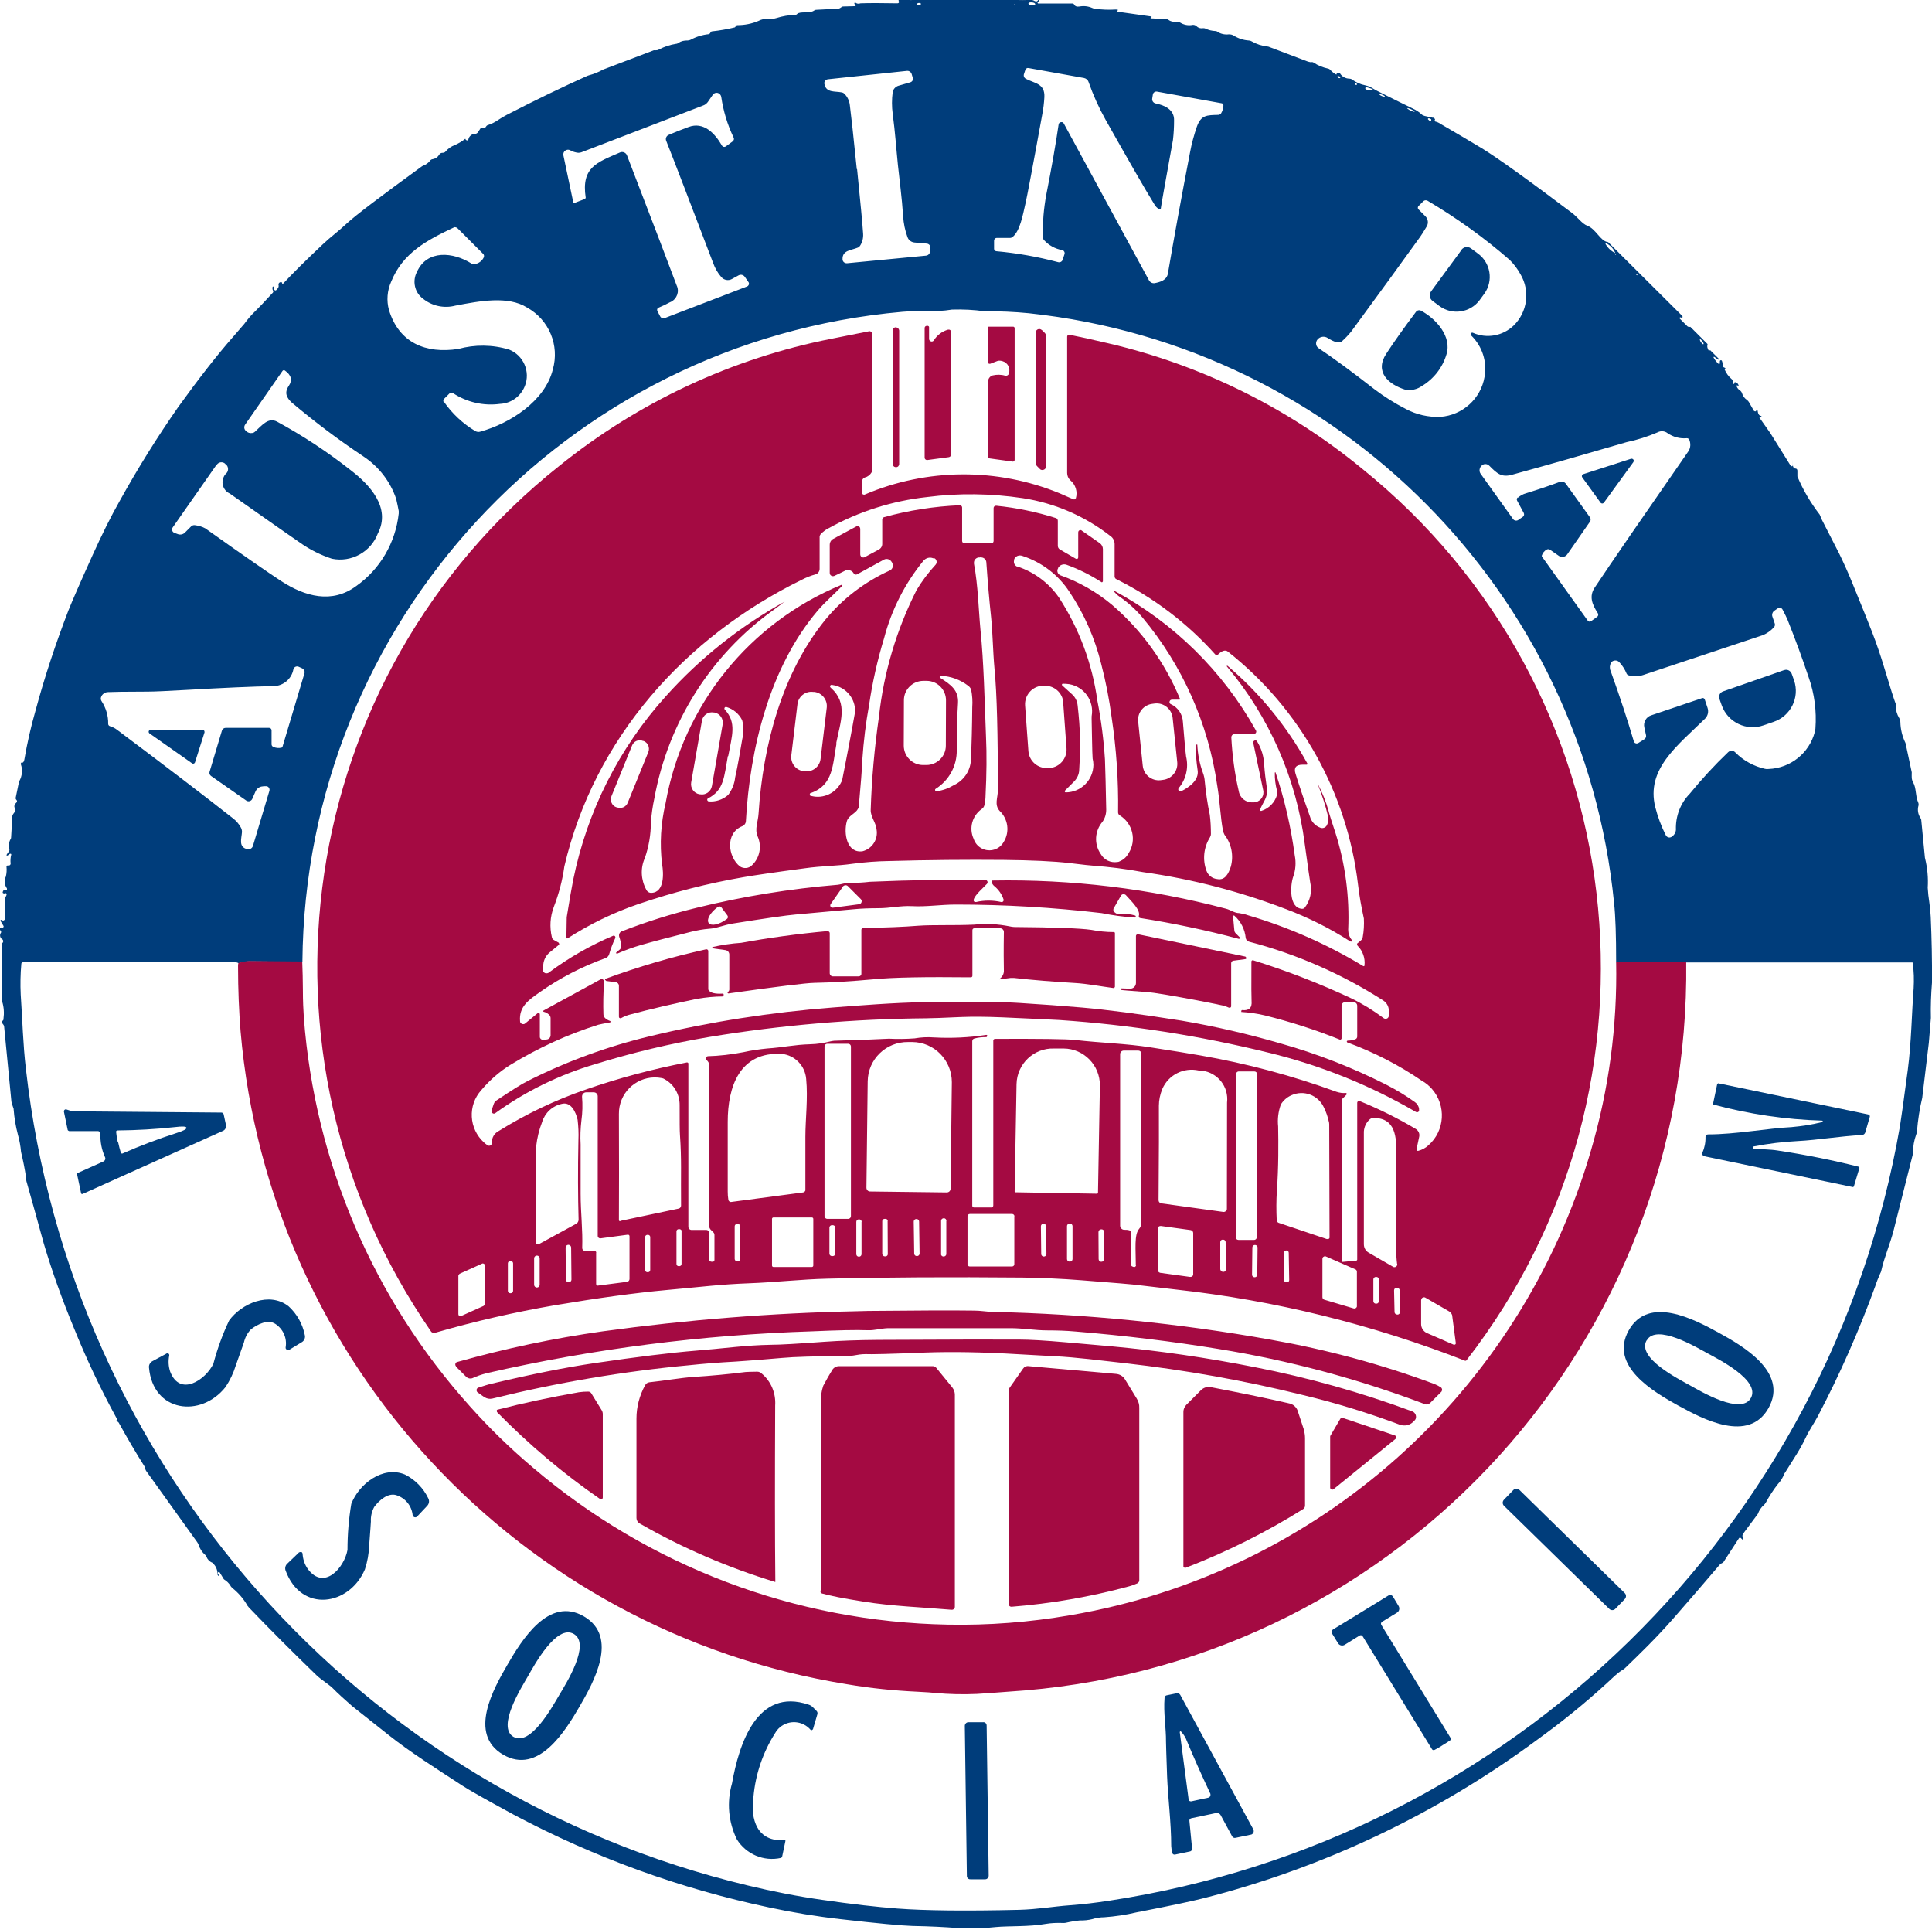<?xml version="1.0" encoding="UTF-8"?>
<svg id="Layer_1" xmlns="http://www.w3.org/2000/svg" width="122.15" height="122" xmlns:xlink="http://www.w3.org/1999/xlink" version="1.1" viewBox="0 0 122.15 122">
  <!-- Generator: Adobe Illustrator 29.5.1, SVG Export Plug-In . SVG Version: 2.1.0 Build 141)  -->
  <defs>
    <clipPath id="clippath">
      <rect width="122.15" height="122" fill="none"/>
    </clipPath>
  </defs>
  <g clip-path="url(#clippath)">
    <g id="Group_4493">
      <path id="Path_9994" d="M84.57,4.81c.02.09.06.14.12.13.03,0,.05-.02.05-.05,0,0,0,0,0,0,0-.01,0-.02-.01-.03-.04-.04-.1-.06-.15-.05-.06-.05-.09-.08-.09-.08,0-.07.06-.13.14-.13.04,0,.08.02.1.05.13.2.34.31.57.32.07,0,.14.02.19.06.24.17.52.3.82.36.19.04.38.12.54.23.09.06.27.15.53.28,1.06.53,1.71.85,1.94.96.2.09.39.21.55.36.06.06.13.09.21.11.34.08.52.12.53.11.02,0,.04,0,.05.01.07.07.09.12.05.15-.02.02-.02.04,0,.06,0,0,.02.02.03.02.12.03.24.08.35.16,1.04.6,1.91,1.12,2.61,1.54.93.57,2.83,1.92,5.69,4.08.36.27.64.69.97.81.54.2.83.98,1.29,1.03.02,0,.03.01.04.02l4.68,4.66s.02.07,0,.09c-.02.02-.04.02-.07.01l-.05-.02s-.05,0-.06.03c0,0,0,0,0,0,0,.02,0,.04.01.05l.49.49s.06.04.1.04c.03,0,.05,0,.07-.01,0,0,0,0,.01,0l1.08,1.08s.02.05.01.07c-.04.07-.02.18.07.35,0,.01.02.02.04.01,0,0,0,0,0,0,.01-.01.02-.02.04-.03,0,0,.02,0,.02,0l.54.54s.01.04,0,.05c-.01,0-.03,0-.04,0l-.24-.17s-.04,0-.05,0c0,0,0,0,0,0,0,.01,0,.02,0,.04.08.14.18.28.3.39.02.02.06.02.09,0,.01-.02.02-.04.01-.06,0-.03-.01-.07,0-.1,0-.04.04-.06.07-.06.02,0,.04.01.05.03.04.08.06.18.05.27,0,.07.03.14.1.16.06.02.09.05.08.09-.01.01-.03.02-.04.02,0,0-.01,0-.01.02,0,0,0,0,0,0h0c.1.23.25.44.44.6.04.03.07.08.07.14,0,.1.02.16.06.17.02,0,.04,0,.04-.01,0,0,0,0,0,0,0,0,0-.01,0-.02v-.06s0,0,0,0c.1-.05.19,0,.27.16,0,.01,0,.03-.01.04,0,0-.01,0-.02,0l-.06-.02s-.03,0-.04.02c0,0,0,.01,0,.02.04.12.12.22.22.28.06.04.11.11.13.18.05.17.16.32.31.42.05.04.09.08.12.13l.32.56s.07.05.11.03c.01,0,.02-.02.03-.03l.02-.04s.03-.02.05-.02c.01,0,.02.02.02.03.03.23.1.34.22.35.02,0,.03.02.03.04,0,0,0,.01,0,.02-.02.02-.04.02-.07,0-.02-.01-.05-.01-.06,0-.01.02-.01.04,0,.05l.69.98,1.29,2.07s.07.04.1.02c.02-.01.03-.04.03-.07l-.06-.42.07.47c0,.07.05.13.11.16.02,0,.04.01.06.01.06,0,.11.06.11.13v.37c.36.86.84,1.67,1.41,2.41l.13.31,1.09,2.13c.28.57.54,1.15.78,1.73.69,1.68,1.12,2.76,1.31,3.25.3.78.55,1.52.76,2.22.4,1.33.64,2.08.71,2.25.03.06.04.13.04.2-.01.27.06.53.2.76.05.08.08.17.08.26.01.46.12.91.32,1.32,0,.01,0,.02.01.03l.39,1.83s0,.01,0,.02c0,.28-.03.4.09.62.21.38.13.83.31,1.25.03.06.04.13.03.2-.08.26-.04.55.11.78.03.04.05.08.06.13l.23,2.37s0,.04.01.06c.15.61.21,1.24.17,1.87.02.31.05.62.1.92.05.36.08.67.09.92.06,1.36.09,2.75.08,4.15-.06.75-.09,1.49-.07,2.24l-.13,1.57s0,0,0,0l-.41,3.42v.03c-.17.7-.28,1.42-.34,2.14,0,.07-.02.15-.05.21-.13.36-.2.74-.2,1.12,0,.07-.01.13-.03.2-.71,2.83-1.11,4.4-1.19,4.71-.24.94-.59,1.69-.79,2.59-.01.05-.03.1-.06.15-.12.27-.23.54-.32.82-1.02,2.81-2.23,5.55-3.62,8.2-.27.51-.54.87-.78,1.38-.17.36-.36.7-.57,1.04-.48.77-.74,1.17-.75,1.19-.02.02-.03.04-.04.07-.09.23-.22.44-.39.62-.29.37-.55.77-.77,1.18-.03.05-.07.1-.11.14-.18.15-.31.35-.39.57h0l-.93,1.25c-.05.07-.06.17-.02.24.02.03.03.06.04.1,0,.02-.02.04-.04.04,0,0,0,0,0,0,0,0-.02,0-.03-.01l-.1-.1s-.07-.03-.1,0c0,0,0,0-.01.01l-1,1.54s-.01.01-.02.02l-.06.02c-.06.03-.11.06-.15.11-1,1.18-1.99,2.32-2.96,3.43-1.07,1.22-2.15,2.26-3,3.08-.04.04-.09.08-.14.11-.19.11-.36.25-.52.39-1.38,1.3-2.84,2.52-4.37,3.65l-.57.42c-6.34,4.68-13.52,8.09-21.16,10.02-.63.16-2.02.46-4.15.87-.67.16-1.35.26-2.04.31-.26,0-.51.04-.76.12-.25.06-.51.09-.77.08-.3.03-.6.08-.9.15-.07.01-.14.02-.21.01-.35-.01-.71,0-1.06.06-1.05.19-2.33.12-3.16.2-.8.09-1.61.11-2.42.06-.79-.06-1.74-.11-2.85-.13-.67-.02-2.18-.16-4.54-.43-1.51-.17-3.02-.42-4.51-.74-5.63-1.19-11.06-3.16-16.14-5.86-1.75-.95-2.83-1.56-3.24-1.83-1.79-1.17-3.29-2.11-4.68-3.21-1.52-1.21-2.29-1.82-2.32-1.84-.52-.46-.92-.82-1.19-1.1-.22-.23-.75-.55-1.06-.85-1.5-1.45-2.92-2.87-4.26-4.27-.03-.03-.06-.07-.09-.11-.24-.43-.56-.8-.94-1.11-.06-.05-.12-.11-.15-.18-.09-.14-.22-.27-.37-.36-.03-.02-.06-.05-.07-.08l-.23-.38s-.03-.03-.05-.03c-.04,0-.07.03-.07.08,0,0,0,.02,0,.03l.08.11s0,.03,0,.04c0,0-.02,0-.02,0-.06-.03-.09-.09-.08-.15,0-.24-.1-.46-.26-.64-.02-.03-.05-.05-.08-.06-.17-.07-.3-.21-.36-.38-.01-.04-.04-.08-.07-.1-.2-.17-.35-.4-.43-.66-.02-.05-.05-.11-.08-.15l-3.24-4.52s-.03-.06-.04-.09c-.01-.07-.03-.13-.06-.19-.52-.82-1.06-1.74-1.62-2.75-.02-.03-.04-.06-.08-.07-.07-.02-.08-.06-.05-.12.01-.03.01-.06,0-.08-1.03-1.88-1.94-3.81-2.74-5.8-.71-1.72-1.34-3.47-1.87-5.25-.48-1.75-.84-3.04-1.08-3.88-.03-.09-.04-.19-.04-.29-.08-.55-.19-1.09-.32-1.63-.03-.37-.1-.74-.2-1.1-.14-.53-.23-1.07-.27-1.62,0-.02,0-.05-.02-.07l-.09-.27s-.03-.09-.03-.14l-.46-4.74s-.02-.08-.05-.11c-.1-.11-.12-.19-.05-.24.04-.03.07-.07.06-.12.05-.37.03-.74-.08-1.09-.02-.03-.02-.06-.02-.09v-3.59s.02-.02.02-.02c.01-.01.03-.02.04-.04.04-.06.03-.15-.03-.2-.13-.07-.18-.23-.12-.37,0,0,.01-.02.02-.03.03-.04.03-.09,0-.13-.03-.03-.06-.08-.07-.12,0-.05.04-.09.09-.1,0,0,.02,0,.03,0,.08.02.13,0,.13-.07,0-.01,0-.02-.01-.03l-.19-.32s0-.05.02-.06c.02,0,.04,0,.05,0,.02.01.03.02.05.03.05.03.11,0,.14-.04,0,0,0,0,0,0,0-.01.01-.03.01-.05v-1.29s.01-.06.03-.08c.05-.05.08-.12.09-.19,0-.03-.02-.06-.06-.07,0,0-.02,0-.03,0l-.05.02s-.09,0-.11-.05c0,0,0-.02,0-.03,0-.03.02-.05.03-.08.02-.05.04-.07.05-.06.04.02.08.03.12.02.05,0,.08-.05.07-.09,0-.01,0-.03-.01-.04-.15-.22-.18-.5-.06-.74.05-.21.06-.42.04-.63,0-.04.05-.08.09-.07h.04c.06.01.12-.03.13-.1,0,0,0-.02,0-.03-.02-.18-.01-.37.04-.55,0-.03,0-.05-.04-.06-.01,0-.03,0-.04,0l-.15.11s-.05.01-.06,0c-.01-.01-.01-.03,0-.05.04-.07.08-.13.13-.19.04-.04.05-.1.04-.16-.06-.22-.03-.45.08-.64.02-.03.03-.06.03-.09l.08-1.34c0-.06.02-.11.06-.16l.11-.15c.04-.06.04-.14,0-.2-.08-.11-.05-.24.09-.37.04-.04.05-.1.01-.15l-.04-.05s-.03-.06-.02-.09l.21-1.02s0-.03.02-.04c.18-.32.22-.71.1-1.06-.02-.05.01-.11.06-.13,0,0,0,0,0,0h.01l.05.02s.08-.05.1-.2c.18-1.04.41-2.06.7-3.07.58-2.15,1.28-4.26,2.08-6.34.26-.65.77-1.82,1.53-3.5.6-1.33,1.17-2.47,1.71-3.42,1.13-2.04,2.36-4.02,3.7-5.94,1.29-1.79,2.45-3.28,3.48-4.45l.7-.81c.21-.29.44-.56.7-.81.18-.17.55-.56,1.11-1.17.03-.03.04-.09.01-.13-.04-.07-.04-.15-.03-.22,0-.02.02-.04.05-.04.02,0,.04.02.04.04,0,0,0,0,0,0v.14s.05.07.09.07c.01,0,.03,0,.04-.01.13-.11.19-.22.16-.33-.02-.08.03-.16.11-.18.04-.01.09,0,.12.03v.06s0,.02.02.02c0,0,.01,0,.02,0,.62-.67,1.46-1.5,2.51-2.49.27-.25.53-.48.77-.67.25-.2.51-.43.77-.67.54-.5,2.11-1.69,4.71-3.58.04-.03.09-.06.14-.08.16-.06.3-.16.41-.3.04-.06.1-.09.17-.1.18-.03.33-.14.42-.3.05-.07.12-.1.2-.1h.01c.06,0,.13-.02.17-.07.16-.19.37-.34.6-.42.24-.11.46-.24.66-.4,0,.04.04.08.08.1.04.02.09,0,.11-.05,0,0,0,0,0,0h0c.04-.21.22-.36.43-.36.07,0,.13-.04.17-.09l.18-.27s.09-.05.13-.02c.08.05.15.02.21-.08.03-.05.08-.09.14-.1.21-.07.41-.17.6-.3.18-.12.38-.24.57-.34,1.8-.93,3.5-1.75,5.1-2.47.03-.01.06-.02.09-.03.31-.08.61-.2.89-.36h0l3.21-1.22s.04-.01.06,0h.06c.07,0,.15-.01.21-.05.34-.18.7-.3,1.08-.36.06,0,.12-.03.16-.07.17-.1.37-.15.57-.14.07,0,.14-.02.2-.05.35-.19.74-.31,1.14-.35.05-.02.1-.06.11-.11.02-.04.06-.07.11-.07.47-.05.93-.13,1.39-.24.04,0,.08-.04.1-.08.02-.04.06-.07.1-.07.46,0,.92-.09,1.34-.27.16-.09.35-.13.53-.12.2.01.41,0,.6-.06.38-.12.78-.19,1.18-.2.05,0,.1-.02.13-.06.2-.19.78,0,1.08-.22.03-.02.07-.04.11-.04l1.37-.07c.08,0,.15-.03.21-.08.02-.01.03-.02.05-.03.02-.02.05-.03.08-.03l.76-.02s.04-.02.04-.05c0-.01,0-.02-.01-.03-.01-.01-.03-.02-.04-.03-.03-.02-.04-.05-.03-.08,0,0,0,0,0-.01.01-.02.03-.03.05-.03,0,0,0,0,.01,0,.05.05.13.08.21.07.04,0,.08-.01.12-.02.55-.02,1.33-.02,2.33,0,.05,0,.1-.03.1-.08,0,0,0,0,0,0,0-.01,0-.02,0-.03,0-.01-.02-.02-.02-.03-.02-.03-.01-.06.01-.08,0,0,0,0,0,0,.01,0,.02-.01.03-.01.48.03.97.03,1.45,0,.47-.04.96-.06,1.45-.06,1.98,0,3.18-.02,4.39.07.33.02.67.02,1,0,.09,0,.18.02.26.07.1.06.18.03.24-.08,0-.01.02-.02.04,0h0s.02.04.02.06c0,.01,0,.03-.02.03l-.05.03s-.05.05-.04.08c.01.04.05.05.08.04h2.14s.07.02.09.06c.05.11.16.16.34.13.27-.05.55-.02.8.09.05.02.1.04.15.05.45.06.9.08,1.35.05.1,0,.14,0,.12.04,0,.02-.02.04-.02.06,0,.02,0,.04.02.04,0,0,0,0,0,0h0l2.12.3s.02.02.02.03c0,0,0,.01-.01.02l-.05.02s-.02.03,0,.04c0,0,.01.01.02.01l.96.04s.1.02.14.05c.32.24.56.03.84.23.22.11.47.14.71.09.08,0,.16.02.22.08.11.11.26.16.41.13.06,0,.12,0,.17.03.19.09.4.14.61.15.06,0,.12.02.16.06.21.13.46.18.7.15.11,0,.22.02.31.08.29.18.62.29.96.31.06,0,.12.02.17.05.31.18.65.29,1.01.33.02,0,.04,0,.06.01l2.46.93c.06.02.13.04.2.05h.04c.06-.02.11,0,.16.03.27.18.57.3.89.37.06.01.12.04.16.09.11.12.25.23.39.3M58.23.23s-.08-.06-.16-.04-.13.06-.12.1.08.06.16.04.13-.06.12-.1M65.02.22c0,.05.08.11.2.12s.22-.01.23-.07-.08-.11-.2-.12-.22.01-.23.07M64.12.3s.04,0,.06-.01c0,0,.01-.01,0-.02,0,0,0,0,0,0,0,0,0,0,0,0-.02,0-.04,0-.07.02,0,0,0,.01,0,.02,0,0,0,0,.01,0M73.29,13.23c-.13-.08-.24-.19-.31-.32-.64-1.04-1.66-2.82-3.08-5.34-.43-.77-.79-1.57-1.08-2.4-.04-.12-.15-.21-.28-.24l-3.51-.63c-.09-.02-.17.03-.2.11l-.09.27c-.04.12.01.24.12.3.58.3,1.21.3,1.17,1.16-.02.36-.06.71-.13,1.07-.61,3.36-.97,5.24-1.06,5.63-.18.78-.35,1.76-.82,2.14-.05.04-.11.06-.17.06h-.83c-.1,0-.17.08-.17.17h0v.52c0,.08.06.14.14.15,1.32.12,2.62.35,3.9.69.13.04.26-.03.3-.16l.11-.34c.04-.1-.02-.22-.12-.26,0,0,0,0,0,0h-.02c-.45-.08-.85-.3-1.16-.64-.05-.07-.08-.15-.08-.24,0-.88.07-1.75.23-2.62.34-1.72.6-3.2.78-4.44.01-.1.1-.16.2-.15.06,0,.1.04.13.09l5.39,9.92c.07.12.21.19.35.17.36-.07.77-.19.84-.61.37-2.16.83-4.71,1.4-7.66.1-.55.25-1.09.43-1.62.27-.75.64-.73,1.36-.75.07,0,.13-.04.17-.09.09-.15.15-.33.15-.51,0-.06-.04-.12-.1-.13l-4.1-.74c-.12-.02-.24.06-.26.18l-.04.25c-.03.15.07.29.22.32.55.11,1.18.38,1.16,1.07,0,.41-.02.82-.07,1.24-.49,2.71-.75,4.15-.77,4.34,0,.03-.04.06-.07.05h-.02M54.19,10.7c.21,2.09.34,3.44.38,4.06.02.27-.04.54-.19.77-.03.05-.08.1-.14.12-.42.18-.99.16-.97.74,0,.14.12.25.26.25h0s.02,0,.02,0l4.99-.48c.14-.01.25-.12.26-.26l.02-.25c.01-.12-.08-.23-.21-.25l-.79-.07c-.2-.02-.37-.14-.44-.33-.16-.43-.25-.87-.28-1.33-.08-1.21-.23-2.27-.33-3.24s-.17-2.04-.33-3.24c-.06-.45-.06-.91,0-1.36.03-.19.17-.35.36-.41l.76-.22c.12-.04.19-.16.15-.28l-.07-.24c-.04-.13-.17-.22-.31-.2l-4.99.53c-.14.02-.24.14-.22.28h0c.1.59.65.46,1.1.55.06.01.12.04.17.09.19.19.31.44.34.71.08.61.23,1.96.44,4.05M85.78,5.29s-.04-.02-.07-.02c-.02,0-.04.01-.04.03,0,0,0,.01,0,.02.01.02.03.04.06.05.03,0,.06,0,.06-.03,0-.02,0-.04-.01-.05M86.76,5.62l-.36-.11s-.07.01-.08.05c0,.02,0,.04.01.06.12.09.27.12.42.08.02,0,.04-.02.04-.04,0,0,0,0,0,0,0-.02-.01-.03-.03-.04M37,12.55s.04-.03.03-.06c-.29-1.93.72-2.22,2.16-2.85.17-.08.38,0,.45.18h0c1.74,4.52,2.78,7.25,3.14,8.22.19.39.02.85-.36,1.04-.02.01-.04.02-.07.03-.22.12-.45.23-.69.33-.08.02-.13.1-.11.18,0,.01,0,.02.01.04l.18.34c.05.1.17.15.28.11l5.21-2c.1-.04.15-.15.11-.24,0,0,0,0,0,0,0-.02-.01-.03-.02-.04l-.23-.33c-.09-.13-.26-.17-.4-.09l-.42.23c-.22.12-.49.07-.66-.12-.23-.26-.4-.56-.52-.89-1.48-3.89-2.47-6.47-2.97-7.73-.06-.14.01-.31.15-.37.36-.16.78-.32,1.26-.5.96-.36,1.67.4,2.12,1.18.04.07.14.1.21.06,0,0,0,0,0,0h.01s.45-.33.45-.33c.08-.06.11-.17.06-.25-.39-.81-.65-1.68-.78-2.57-.03-.16-.18-.28-.34-.25-.08.01-.15.06-.2.13l-.31.45c-.07.09-.16.17-.27.21l-7.73,2.97c-.06.02-.12.03-.19.03-.18-.02-.35-.07-.51-.16-.14-.08-.32-.02-.4.12-.03.06-.04.13-.03.2l.63,2.99s.02.04.04.03c0,0,0,0,0,0h0l.68-.26ZM87.2,5.96s.06.07.16.11.19.05.2.03-.06-.07-.16-.11-.19-.05-.2-.03M88.96,6.84s.09.09.22.15.25.09.26.07-.09-.09-.22-.15-.25-.09-.26-.07M90.47,7.53s-.08-.05-.13-.05c-.03,0-.05,0-.06.03,0,0,0,0,0,0,0,.02,0,.04.02.05.04.04.08.07.12.1.04,0,.07-.04.07-.08,0,0,0,0,0,0,0-.02,0-.03-.02-.05M93.01,21.22s-.04-.12,0-.16c.03-.03.08-.04.12-.02.87.38,1.88.2,2.57-.46.87-.85,1.05-2.18.44-3.23-.18-.33-.41-.64-.68-.91-1.61-1.41-3.36-2.66-5.2-3.75-.09-.05-.2-.04-.27.03l-.31.31c-.05.06-.05.14,0,.2h0l.44.44c.17.17.21.44.08.65-.19.32-.33.54-.41.65-1.15,1.6-2.6,3.59-4.36,5.99-.18.22-.37.42-.58.61-.16.15-.46.08-.9-.2-.21-.14-.49-.1-.65.09h0c-.13.16-.12.39.03.52,0,0,0,0,0,0,.01.01.02.02.04.03.93.62,2.1,1.48,3.51,2.58.63.48,1.3.9,2,1.26.67.36,1.43.53,2.19.5,1.4-.1,2.56-1.15,2.79-2.53.17-.95-.14-1.92-.83-2.6M28.07,25.4c.52.75,1.2,1.38,1.98,1.85.09.05.2.07.3.04,1.9-.52,4.11-1.94,4.6-3.93.44-1.53-.24-3.15-1.63-3.92-1.19-.75-2.97-.42-4.53-.12-.72.19-1.49.02-2.06-.45-.52-.39-.67-1.11-.37-1.68.64-1.43,2.3-1.26,3.45-.53.05.03.11.04.17.04.26-.03.49-.19.6-.42.04-.08.03-.18-.04-.24l-1.64-1.64s-.12-.06-.19-.03c-1.73.82-3.24,1.61-3.98,3.44-.25.56-.3,1.19-.14,1.78.64,2.1,2.34,2.78,4.38,2.47,1.05-.29,2.17-.28,3.22.04.91.36,1.36,1.4.99,2.31-.26.65-.87,1.09-1.57,1.12-1.04.14-2.09-.1-2.97-.68-.07-.04-.17-.03-.23.03l-.33.33c-.06.06-.07.15-.02.22M102.14,16.02s-.02.06,0,.09c0,0,.02,0,.03,0,0,0,0,0,0-.02,0-.03-.02-.06-.04-.08-.1-.27-.31-.5-.57-.63-.02,0-.04,0-.05.02,0,0,0,0,0,0,0,.01,0,.02,0,.03.15.25.36.45.62.57M103.44,17.33s.02.06.05.07c.01,0,.03,0,.03-.01,0,0,0,0,0-.01,0-.02,0-.04-.02-.06,0-.02-.03-.02-.05,0,0,0,0,0,0,0,0,0-.01.01-.01.02M19.11,60.8l-3.35-.03c-.11,0-.22.01-.33.04l-.34.08-.08-.04s-.07-.02-.1-.02H1.45c-.05,0-.1.04-.1.09-.06.65-.07,1.3-.04,1.95.11,1.57.14,3.14.33,4.72,2.84,25.09,21.08,45.72,45.64,51.6,1.58.38,3.15.69,4.71.91,1.85.27,3.44.45,4.76.55,1.73.13,4.29.16,7.68.08,1.17-.03,2.14-.21,3.23-.29.82-.06,1.63-.16,2.42-.28,25.47-3.86,45.62-23.57,50.04-48.94.07-.42.24-1.62.5-3.59.23-1.75.25-3.64.37-5.15.03-.54.02-1.08-.06-1.61,0-.02-.02-.04-.04-.03h-18.71c0-1.7-.04-2.94-.13-3.75-1.94-19.63-17.4-35.2-37.01-37.29-.92-.09-1.85-.13-2.78-.12-.69-.1-1.38-.13-2.07-.11-1.04.18-2.45.07-3.13.14-21.34,1.88-37.76,19.66-37.94,41.08M107.47,21.44s0,.1.07.19.13.15.16.13,0-.1-.07-.19-.13-.15-.16-.13ZM13.69,29.38l-2.77,3.96c-.07.1-.05.25.06.32.02.01.04.02.06.03l.22.08c.15.05.32.01.43-.1l.39-.39c.07-.07.17-.1.26-.08.22.03.44.09.64.2,2.42,1.72,4.03,2.83,4.81,3.34,1.48.96,3.2,1.45,4.74.3,1.51-1.07,2.48-2.74,2.68-4.58,0-.05,0-.11,0-.16-.04-.23-.1-.48-.16-.76-.37-1.1-1.1-2.04-2.06-2.68-1.58-1.05-3.09-2.19-4.54-3.41-.33-.31-.49-.62-.19-1.06.24-.36.16-.68-.25-.97-.05-.03-.12-.02-.15.03,0,0,0,0,0,0h0l-2.36,3.39c-.09.13-.07.3.05.4.1.11.25.16.4.13.06,0,.11-.03.16-.07.47-.43.85-.93,1.4-.65,1.64.89,3.2,1.92,4.66,3.07,1.19.91,2.57,2.37,1.72,4-.44,1.17-1.67,1.85-2.9,1.6-.71-.23-1.39-.57-2-1-.44-.3-1.93-1.34-4.46-3.12-.4-.18-.57-.65-.39-1.04.04-.1.11-.19.19-.26.14-.17.11-.42-.06-.56h-.02s-.03-.04-.03-.04c-.15-.12-.38-.1-.5.06v.02M95.97,31.46c.15-.13.33-.23.52-.28.81-.25,1.52-.49,2.13-.72.14-.05.29,0,.38.12l1.53,2.13c.05.08.05.18,0,.26l-1.44,2.07c-.12.17-.36.22-.53.1l-.56-.39c-.06-.04-.14-.05-.21-.01-.15.08-.26.22-.31.38,0,.02,0,.03,0,.05l2.91,4.07c.05.06.14.08.2.03l.39-.28c.07-.05.09-.15.04-.23-.38-.58-.55-1.08-.2-1.61,1.05-1.58,3.03-4.45,5.94-8.64.13-.21.14-.47.05-.7-.02-.07-.09-.11-.16-.11-.43.04-.86-.07-1.22-.32-.18-.14-.43-.16-.63-.05-.63.27-1.29.48-1.96.62-2.53.74-4.94,1.43-7.24,2.06-.65.18-.93-.05-1.44-.57-.14-.14-.36-.14-.49,0,0,0-.02.02-.03.03l-.03.04c-.09.14-.09.32.01.45l2.04,2.85c.08.11.23.13.33.06h0s.29-.2.29-.2c.08-.05.1-.16.06-.24l-.42-.78c-.04-.07-.02-.15.03-.2M103.97,46.72c.08-.05.12-.15.1-.24l-.11-.51c-.07-.32.12-.65.43-.75l3.23-1.09c.06-.02.13.01.16.08l.18.54c.08.24.02.5-.16.68-1.78,1.74-3.73,3.19-3.15,5.58.16.62.38,1.22.67,1.79.07.13.22.18.35.11l.03-.02c.15-.1.25-.26.26-.44-.03-.84.28-1.67.87-2.27.76-.93,1.57-1.81,2.43-2.63.13-.12.32-.12.44,0,.52.53,1.18.89,1.89,1.05.07.02.15.02.23.01,1.38-.05,2.57-1,2.92-2.34.02-.07.04-.15.04-.22.08-1.1-.06-2.2-.43-3.24-.39-1.17-.83-2.37-1.32-3.6-.06-.15-.17-.38-.33-.68-.05-.1-.18-.14-.28-.08h-.01s-.22.15-.22.15c-.12.08-.18.24-.13.38l.15.44c.03.08,0,.18-.06.24-.19.21-.43.38-.69.49-1.07.36-3.59,1.2-7.57,2.52-.3.1-.62.11-.92.02-.06-.02-.11-.06-.13-.11-.11-.27-.27-.52-.47-.73-.13-.13-.35-.13-.48,0-.02.02-.04.05-.05.07-.07.15-.08.33-.01.49.58,1.61,1.07,3.1,1.47,4.46.03.1.14.15.24.12.02,0,.03-.01.04-.02l.37-.23ZM16.64,49.71c-.21,0-.39.12-.48.31l-.21.48c-.06.13-.21.19-.34.13,0,0,0,0,0,0-.02,0-.03-.02-.05-.03l-2.22-1.55c-.08-.06-.12-.16-.09-.26l.78-2.6c.03-.11.13-.18.24-.18h2.74c.09,0,.16.07.16.16v.88c0,.07.04.13.1.16.17.08.36.1.54.05.02,0,.04-.02.05-.05l1.39-4.65c.04-.12-.03-.25-.14-.31l-.22-.1c-.13-.06-.28,0-.33.13,0,0,0,.02-.01.03-.11.6-.63,1.05-1.24,1.06-1.4.03-3.22.11-5.47.24-1.25.07-2.08.11-2.49.11-1.48,0-2.31.02-2.48.03-.23-.01-.43.13-.49.35-.02.08,0,.16.04.22.28.43.43.93.42,1.44,0,.06.04.12.1.14.17.05.33.13.47.24,3.11,2.33,5.55,4.2,7.32,5.59.21.16.38.36.51.6.04.08.06.17.06.26-.03.43-.24.96.34,1.09.15.03.3-.05.35-.2l1.04-3.48c.04-.13-.03-.26-.16-.3,0,0,0,0,0,0-.02,0-.04,0-.07,0h-.15Z" fill="#003d7b"/>
      <path id="Path_9995" d="M92.4,15.79c.14-.19.41-.23.6-.09l.43.32c.82.59,1,1.73.42,2.54l-.3.41c-.6.81-1.75.97-2.55.37,0,0,0,0,0,0h0l-.43-.32c-.19-.14-.23-.41-.09-.6h0l1.93-2.63Z" fill="#003d7b"/>
      <path id="Path_9996" d="M89.86,19.65c.94.51,1.95,1.63,1.59,2.76-.25.83-.8,1.54-1.55,1.99-.31.22-.69.3-1.06.23-1.06-.33-1.94-1.12-1.2-2.26.49-.75,1.12-1.64,1.88-2.65.08-.11.22-.14.34-.07" fill="#003d7b"/>
      <path id="Path_9997" d="M59.95,20.84c.08-.02.16.03.18.1,0,.01,0,.02,0,.04v7.75c0,.09-.06.16-.15.17l-1.35.18c-.08.01-.16-.05-.17-.13,0,0,0,0,0,0,0,0,0-.01,0-.02v-8.2c0-.07.06-.13.13-.13h.08s.07.03.07.07v.76c0,.09.08.16.17.16.05,0,.1-.03.13-.07.2-.33.52-.57.89-.68" fill="#a40a42"/>
      <path id="Path_9998" d="M62.6,22.99c-.05.02-.11,0-.13-.06,0-.01,0-.02,0-.03v-2.21s.02-.04.04-.04c0,0,0,0,0,0h1.54c.06,0,.1.04.1.1h0v8.32c0,.06-.05.11-.11.11h-.01l-1.45-.2c-.07,0-.11-.06-.11-.13v-4.73c0-.18.12-.34.29-.39.26-.06.54-.06.8.02.1.02.2-.04.23-.14v-.02c.1-.32-.08-.67-.41-.76-.05-.02-.1-.02-.16-.03-.05,0-.11,0-.16.02l-.47.18Z" fill="#a40a42"/>
      <path id="Path_9999" d="M56.63,20.7h.02c.11,0,.19.09.2.19,0,0,0,0,0,0v8.44c0,.11-.08.2-.19.2,0,0,0,0,0,0h-.02c-.11,0-.2-.09-.2-.2v-8.44c0-.11.09-.2.2-.2" fill="#a40a42"/>
      <path id="Path_10000" d="M65.88,20.87l.19.19s.07.1.07.17v8.25c0,.13-.11.23-.24.23-.06,0-.12-.02-.16-.07l-.19-.19s-.07-.1-.07-.17v-8.25c0-.13.1-.23.23-.23,0,0,0,0,0,0,.06,0,.12.03.16.07" fill="#a40a42"/>
      <path id="Path_10001" d="M68.02,31.5c.12-.41-.01-.86-.35-1.14-.13-.12-.2-.29-.2-.46v-8.62c0-.07.06-.12.12-.12h.02c.62.12,1.43.3,2.45.54,5.89,1.37,11.38,4.08,16.05,7.92,17.2,13.85,20.14,38.93,6.6,56.38-.02.02-.05.03-.08.02-5.86-2.29-12-3.81-18.25-4.5-1.37-.16-2.14-.25-2.31-.27-.43-.06-1.66-.16-3.71-.32-1.25-.1-2.49-.15-3.72-.17-4.59-.04-8.7-.02-12.32.07-1.68.04-3.3.23-4.92.29-1.88.07-2.95.22-5.28.43-1.96.18-4.31.5-7.04.96-2.56.44-5.08,1.02-7.57,1.74-.1.03-.21,0-.27-.1-12.11-17.52-8.57-41.43,8.11-54.69,5.01-4.04,10.92-6.81,17.24-8.05l2.36-.47c.08-.02.16.04.18.12,0,0,0,0,0,0,0,.01,0,.02,0,.03v8.67s0,.07-.03.11c-.09.15-.24.27-.41.31-.12.04-.2.16-.2.29v.66c0,.08.06.14.14.14.02,0,.04,0,.05-.01,3.93-1.67,8.37-1.7,12.33-.07.54.24.84.37.88.38.05.01.09-.01.11-.06,0,0,0,0,0,0h0M44.69,66.77c.78-.02,1.55-.11,2.32-.26.49-.11.98-.18,1.48-.23,1.05-.07,1.69-.24,2.75-.27.43-.01.85-.08,1.26-.18.08-.02.16-.03.24-.04,1.85-.06,3-.1,3.47-.13.54.03,1.08.02,1.62-.02.4-.07.81-.09,1.21-.06,1.11.06,2.22.01,3.31-.16.04,0,.07.02.07.05,0,0,0,0,0,0v.02s-.03.07-.06.07c0,0,0,0,0,0h0c-.25,0-.51.02-.76.09-.08.02-.13.09-.13.17v10.4c0,.06.05.11.11.11h1.1c.07,0,.12-.06.12-.13h0v-10.42c0-.06.05-.11.11-.11,2.87-.01,4.55.01,5.06.07,1.66.19,3.2.22,4.79.47,1.36.21,2.41.38,3.15.51,2.93.51,5.81,1.28,8.6,2.3.19.06.39.09.58.07.03,0,.06.03.06.06h0s0,.03-.02.05l-.26.26s-.04.06-.04.1v10.16s.02.05.05.05h0l.88-.08s.05-.03.05-.06v-9.92c0-.06.05-.11.11-.11h0s.03,0,.04,0c1.23.5,2.42,1.09,3.56,1.77.16.1.25.29.21.48l-.17.8s.02.09.06.1c.01,0,.02,0,.04,0,.24-.06.47-.18.65-.35,1.05-.92,1.14-2.52.22-3.57-.18-.2-.39-.38-.63-.51-1.46-1-3.04-1.81-4.7-2.42-.03,0-.05-.04-.05-.07s.04-.05.07-.05c.16,0,.33-.03.48-.09.06-.02.11-.09.11-.16v-1.95c0-.13-.1-.23-.23-.23h-.53c-.13,0-.23.1-.23.23v2.07s-.03.07-.07.07c0,0-.02,0-.03,0-1.54-.62-3.13-1.13-4.74-1.53-.49-.12-1-.19-1.5-.22,0,0,0,0,0,0v-.07s.02-.05.05-.05c0,0,0,0,0,0h0c.44.05.64-.14.6-.57-.01-.14-.02-.97-.01-2.5,0-.04.04-.08.08-.08h0s.02,0,.02,0c2.13.66,4.21,1.47,6.22,2.41.72.35,1.4.77,2.04,1.25.09.07.23.05.29-.04.03-.04.04-.08.04-.12v-.3c0-.27-.13-.51-.36-.66-2.61-1.67-5.47-2.93-8.47-3.71-.11-.03-.2-.12-.22-.23-.05-.55-.31-1.06-.72-1.42-.03-.02-.07,0-.08.02,0,0,0,0,0,0,0,.01,0,.02,0,.04l.08.86c0,.08.04.15.09.2l.25.25s.02.06,0,.08c-.01.01-.03.02-.05.02-2.06-.55-4.15-.99-6.25-1.32-.05-.01-.09-.06-.08-.11,0,0,0-.01,0-.02.13-.36-.45-.91-.81-1.31-.07-.08-.2-.09-.28-.02,0,0,0,0,0,0-.02.01-.03.03-.04.05l-.47.82s-.02.09,0,.13c.08.15.25.24.42.21.32-.03.64,0,.94.09.03,0,.05.04.05.08,0,.03-.03.05-.06.05-.71-.04-1.41-.14-2.1-.28-3.06-.36-6.14-.54-9.21-.54-.96,0-1.89.15-2.77.1-.75-.04-1.36.13-2.14.13-.56,0-1.1.02-1.61.07-.55.05-1.76.16-3.63.33-.58.05-1.9.24-3.96.57-.57.09-1,.3-1.5.33-.38.03-.76.1-1.13.19-1.44.36-2.49.64-3.15.83-.52.15-1.02.33-1.52.55-.03.02-.06,0-.07-.02-.02-.03,0-.06.02-.07h0l.22-.18s.07-.09.07-.15c0-.21-.04-.41-.11-.61-.06-.15,0-.32.15-.38,0,0,0,0,0,0h.01c1.54-.6,3.13-1.1,4.74-1.49,2.92-.72,5.9-1.2,8.9-1.45.03,0,.19-.03.48-.1.11-.02.22-.03.32-.02.42,0,.83-.02,1.24-.07,2.58-.11,5.01-.15,7.29-.12.08,0,.15.07.15.15,0,.04-.02.07-.04.1-.21.23-.76.69-.84,1-.02.07.02.14.09.15.02,0,.04,0,.06,0,.52-.12,1.07-.12,1.59,0,.06.02.13-.02.15-.09,0-.02,0-.05,0-.07-.11-.33-.31-.62-.58-.84-.09-.07-.15-.17-.18-.27-.01-.04,0-.07.05-.09,0,0,0,0,0,0h.02c4.97-.09,9.93.51,14.74,1.78.32.08.55.28.84.28.19.03.38.07.57.14,2.55.75,5,1.83,7.28,3.21.03.02.06,0,.08-.02,0,0,0-.02,0-.03.05-.45-.11-.91-.43-1.23-.05-.05-.06-.13,0-.18h.01s.19-.16.19-.16c.07-.06.11-.14.12-.22.07-.38.09-.78.07-1.17-.16-.73-.29-1.45-.37-2.15-.69-5.8-3.65-11.1-8.23-14.72-.16-.13-.38-.06-.66.22-.03.03-.07.03-.1,0h0c-1.77-1.99-3.9-3.61-6.29-4.8-.07-.03-.11-.1-.11-.18v-2.04c0-.19-.09-.37-.23-.48-1.62-1.27-3.54-2.11-5.58-2.42-2-.3-4.04-.33-6.05-.07-2.19.24-4.31.91-6.24,1.98-.18.09-.34.22-.48.36-.04.05-.07.11-.07.17v2.03c0,.16-.11.31-.27.35-.3.08-.59.2-.86.34-7.39,3.62-13.12,10.02-15.01,18.12-.12.88-.35,1.74-.67,2.57-.23.61-.27,1.27-.12,1.9.01.07.05.13.11.17l.32.18s.05.08.03.12c0,0-.01.02-.02.02l-.56.46c-.24.19-.39.47-.42.77l-.03.31c-.01.13.08.25.21.26.06,0,.12-.01.17-.05,1.26-.94,2.63-1.72,4.07-2.33.02-.01.05-.01.07,0,.06.03.08.09.06.15,0,0,0,0,0,0-.16.33-.29.68-.39,1.03-.03.1-.11.19-.21.23-1.48.53-2.88,1.25-4.16,2.15-.73.51-1.34.93-1.26,1.85,0,.11.11.19.22.18.04,0,.08-.02.11-.05l.78-.64s.09-.03.12.01c.01.02.02.04.02.06v1.42c0,.11.09.19.19.19h.02l.22-.02c.14-.01.25-.13.25-.27v-1.08c0-.07-.03-.15-.08-.2-.1-.1-.22-.17-.35-.2-.03,0-.04-.04-.03-.06,0-.01.01-.02.03-.03l3.59-1.96c.07-.04.16-.01.2.06.01.02.02.05.02.08-.05.75-.06,1.44-.04,2.06,0,.19.15.33.42.43.02,0,.03.03.03.06,0,.01-.02.03-.03.03-.39.07-.64.12-.75.15-1.94.61-3.79,1.46-5.53,2.52-.7.43-1.33.98-1.86,1.61-.87.96-.79,2.44.17,3.31.06.06.13.11.2.16.07.07.18.06.25,0,0,0,0,0,0,0,.03-.04.05-.09.05-.14-.02-.32.16-.61.44-.75,1.72-1.07,3.56-1.95,5.48-2.61,2.09-.73,4.24-1.3,6.41-1.72.04,0,.08.02.09.06,0,0,0,0,0,.01v10.32c0,.11.09.2.2.2h.94c.09,0,.16.07.16.16v1.68c0,.09.08.17.17.17h.07c.06,0,.11-.05.11-.11v-1.58c0-.07-.03-.14-.08-.18l-.16-.16c-.05-.06-.09-.13-.09-.21-.04-3.36-.04-6.73,0-10.09.02-.16-.04-.32-.17-.42-.05-.04-.06-.11-.02-.17.02-.03.06-.05.09-.05M52.65,57.38l1.67-.22c.1-.01.17-.11.16-.21,0-.04-.02-.08-.05-.11l-.82-.82c-.08-.08-.21-.08-.3,0,0,0,0,0,0,0,0,0-.02.02-.02.03l-.77,1.1c-.05.07-.03.16.03.2,0,0,0,0,0,0,.03.02.07.03.11.03M45.99,57.87l-.38-.51c-.05-.07-.15-.08-.22-.03,0,0,0,0,0,0h0l-.03.02c-.46.34-.71.79-.55,1h0c.16.21.66.1,1.12-.24l.03-.02c.07-.05.08-.15.03-.22h0M55.01,75.32l4.85.06c.13,0,.24-.1.24-.24h0s.08-6.73.08-6.73c0-1.39-1.11-2.53-2.5-2.54h-.26c-1.39-.02-2.54,1.08-2.56,2.48,0,0,0,0,0,0h0l-.08,6.73c0,.13.1.24.23.24h0M53.8,66.15c0-.09-.08-.17-.17-.17h-1.33c-.09,0-.17.08-.17.17v10.73c0,.09.08.17.17.17h1.33c.09,0,.17-.08.17-.17v-10.73ZM64.2,75.37l5.17.09s.05-.02.05-.05h0s.12-6.79.12-6.79c.01-1.28-1.01-2.33-2.29-2.34h-.61c-1.28-.04-2.34.97-2.37,2.25h0l-.12,6.79s.02.05.05.05h0M71.81,79.97c0-.99-.11-1.92.21-2.29.09-.1.13-.22.13-.35,0-2.95,0-6.53.01-10.73,0-.11-.09-.19-.19-.19h-.92c-.13,0-.23.1-.23.23,0,0,0,0,0,0v10.84c0,.14.12.26.26.26h.02c.1,0,.19,0,.29.03.06.01.1.06.1.12v2.01c0,.08.05.15.13.17l.06.02c.06.02.12-.02.14-.08,0-.01,0-.02,0-.03M50.92,75.21c0-.89,0-2.01,0-3.35,0-1.1.17-2.42.05-3.66-.07-.83-.71-1.49-1.53-1.58-2.68-.15-3.43,2.07-3.43,4.3v4.4c0,.17.01.35.04.52.01.09.1.16.19.14l4.53-.6c.09-.01.16-.09.16-.19M73.42,76.07l3.91.54c.12.02.23-.07.24-.18,0-.01,0-.02,0-.03,0-1.73.01-3.97.01-6.7.12-1-.59-1.9-1.59-2.02-.07,0-.13-.01-.2-.01-.95-.21-1.91.27-2.3,1.16-.14.34-.22.71-.22,1.07.01,1.04,0,3.04-.02,5.97,0,.1.07.18.17.2M79.48,67.9c0-.1-.08-.17-.17-.17h-.99c-.1,0-.17.08-.17.17l-.02,10.31c0,.1.08.17.17.17h.99c.1,0,.17-.08.17-.17l.02-10.31ZM39.21,77.18l3.7-.78c.09-.02.15-.1.15-.19-.02-2.08.04-2.85-.07-4.47-.02-.25-.02-.87-.02-1.87.01-.68-.35-1.32-.95-1.65-.06-.04-.12-.06-.18-.07-1.24-.24-2.43.57-2.67,1.81-.03.15-.04.3-.04.46.01,2.74.01,4.97,0,6.7,0,.04.03.08.07.08h.02M37.69,79.18v2s.04.09.09.09h.01l1.85-.24c.09-.01.16-.09.16-.18v-2.7c0-.06-.04-.1-.1-.1h-.01l-1.72.23c-.09.01-.17-.05-.18-.14,0,0,0,0,0,0,0,0,0-.01,0-.02v-8.82c0-.14-.11-.25-.25-.25h-.48c-.14,0-.26.12-.26.26h0v.02c.04.5.03,1-.04,1.5-.06.5-.08,1.01-.05,1.52,0,.14,0,1.18,0,3.11,0,1.19.14,2.29.1,3.43,0,.1.07.18.17.19,0,0,0,0,0,0h.61c.06,0,.11.05.11.11,0,0,0,0,0,0M83.92,78.32c.06.02.12-.01.14-.07,0-.01,0-.03,0-.04l-.02-7.14c0-.06-.01-.13-.03-.19-.07-.31-.17-.6-.31-.88-.36-.78-1.28-1.12-2.06-.76-.27.12-.5.32-.66.58-.16.45-.22.92-.17,1.39.02,1,.03,2.59-.08,4.06-.04.62-.04,1.25-.01,1.87,0,.07.05.13.12.16l3.06,1.03ZM34.03,78.67l2.4-1.31c.09-.05.15-.15.15-.26-.04-1.45-.05-3.13-.01-5.03.02-.43,0-.85-.05-1.28-.11-.48-.41-1.16-1-1.01-.6.13-1.07.57-1.25,1.16-.19.49-.31.99-.37,1.51,0,3.84-.01,5.87-.02,6.1,0,.06.04.1.1.1.02,0,.03,0,.05-.01M88.33,79.89c-.02-.14-.03-.29-.04-.43v-6.46c0-1.1-.03-2.35-1.48-2.33-.08,0-.15.04-.21.09-.22.2-.35.47-.37.77,0,3.81,0,6.18,0,7.12,0,.22.11.43.31.54l1.54.89c.08.05.19.02.24-.07,0,0,0,0,0,0,.02-.03.03-.07.02-.11M64.14,76.89c0-.08-.07-.15-.15-.15h-2.67c-.08,0-.15.06-.15.14v3.03c-.01.08.06.15.14.15h2.67c.08,0,.15-.06.15-.14v-3.03ZM48.9,76.96c-.05,0-.09.04-.09.09h0v2.95c0,.05.04.09.09.09h2.43c.05,0,.09-.04.09-.09h0v-2.95c0-.05-.04-.09-.09-.09h-2.43ZM59.84,77.18c0-.09-.07-.17-.16-.17h-.01c-.09,0-.17.07-.17.16h0v2.09c-.02.09.06.17.15.17,0,0,0,0,0,0h.01c.09,0,.17-.07.17-.16,0,0,0,0,0,0v-2.09ZM54.48,77.24c0-.09-.07-.16-.16-.16h-.02c-.09,0-.16.07-.16.16h0v2.04c0,.09.07.16.16.16h.01c.09,0,.16-.07.16-.16h0s0-2.04,0-2.04ZM56.13,77.19c0-.08-.07-.15-.15-.14h-.05c-.08,0-.15.06-.15.14,0,0,0,0,0,0v2.08c.01.08.08.15.16.15,0,0,0,0,0,0h.05c.08,0,.15-.07.14-.15h0s-.01-2.08-.01-2.08ZM58.11,77.22c0-.09-.07-.16-.16-.16h-.02c-.09,0-.16.07-.16.16l.03,2.02c0,.09.07.16.16.16h.02c.09,0,.16-.07.16-.16l-.03-2.02ZM66.14,77.52c0-.09-.07-.16-.16-.16h-.01c-.09,0-.16.07-.16.16l.02,1.75c0,.09.07.16.16.16,0,0,0,0,0,0h.01c.09,0,.16-.07.16-.16l-.02-1.75ZM67.81,77.51c0-.09-.07-.16-.16-.16h-.03c-.09,0-.16.07-.16.16h0v2.08c0,.09.07.16.16.16h.03c.09,0,.16-.07.16-.16v-2.08ZM46.8,77.52c0-.08-.07-.15-.15-.15h-.05c-.08,0-.15.07-.15.15h0v2.06c0,.08.07.15.15.15h.05c.08,0,.15-.07.15-.15h0v-2.06ZM52.81,77.6c0-.08-.07-.15-.15-.15h-.07c-.08,0-.15.07-.15.15h0v1.65c0,.08.07.15.15.15h.07c.08,0,.15-.07.15-.15h0s0-1.65,0-1.65ZM73.4,77.5c-.1-.01-.19.05-.2.15,0,0,0,0,0,0,0,0,0,.02,0,.02v2.61c0,.09.07.16.15.18l1.89.26c.1.01.19-.05.2-.15,0,0,0,0,0,0,0,0,0-.02,0-.02v-2.61c0-.09-.07-.16-.15-.18l-1.89-.26ZM43.11,77.85c0-.08-.07-.15-.15-.15h-.05c-.08,0-.14.06-.14.14h0s0,2.06,0,2.06c0,.08.06.14.14.14h.04c.08,0,.15-.07.14-.15v-2.05ZM69.81,77.87c0-.09-.07-.16-.17-.16,0,0,0,0,0,0h-.02c-.09,0-.17.08-.17.17h0s.01,1.71.01,1.71c0,.09.07.17.16.17h.02c.09,0,.16-.07.16-.17,0,0,0,0,0,0v-1.71ZM41.11,78.2c0-.08-.06-.14-.14-.14h-.04c-.08,0-.14.06-.14.14v2.08c0,.08.06.14.14.14h.04c.08,0,.14-.06.14-.14v-2.08ZM77.49,78.52c0-.09-.07-.16-.17-.16h-.01c-.09,0-.16.07-.16.16,0,0,0,0,0,0v1.72c.02.09.09.16.18.16h.02c.09,0,.16-.07.16-.16,0,0,0,0,0,0l-.02-1.72ZM36.11,78.86c0-.09-.08-.17-.17-.17h-.01c-.09,0-.17.08-.17.17,0,0,0,0,0,0l.02,2.03c0,.09.08.17.17.17,0,0,0,0,0,0h.01c.09,0,.17-.08.17-.17,0,0,0,0,0,0l-.02-2.03ZM79.51,78.86c0-.09-.07-.16-.16-.16h-.01c-.09,0-.16.07-.16.16,0,0,0,0,0,0l-.02,1.72c0,.09.07.16.16.16h.01c.09,0,.16-.07.16-.16h0s.02-1.72.02-1.72ZM81.48,79.19c0-.08-.07-.14-.14-.14h-.03c-.08,0-.14.07-.14.14v1.73c.02.08.08.14.16.14h.04c.08,0,.14-.06.14-.14,0,0,0,0,0,0l-.03-1.73ZM34.12,79.54c0-.09-.08-.17-.17-.17h-.01c-.09,0-.17.08-.17.17v1.68c0,.09.08.17.17.17h.01c.09,0,.17-.08.17-.17v-1.68ZM83.61,82c0,.07.05.14.12.16l1.85.55c.09.03.18-.02.21-.11,0-.02,0-.03,0-.05v-2.16c0-.07-.04-.13-.1-.15l-1.85-.81c-.08-.04-.18,0-.22.08,0,.02-.01.04-.01.07v2.41ZM32.44,79.86c0-.08-.07-.15-.15-.15h-.03c-.08,0-.15.07-.15.15,0,0,0,0,0,0v1.74c0,.08.07.15.15.15h.03c.08,0,.15-.07.15-.15h0v-1.74ZM29.06,80.52s-.07.07-.08.12v2.43c0,.07.05.13.12.13.02,0,.04,0,.06-.01l1.42-.64s.07-.07.08-.12v-2.43c0-.07-.06-.13-.13-.13-.02,0-.04,0-.05.01l-1.42.64ZM87.18,80.88c0-.09-.07-.16-.16-.16h-.03c-.09,0-.16.07-.16.16v1.37c0,.09.07.16.16.16h.03c.09,0,.16-.07.16-.16h0v-1.37ZM88.49,81.56c0-.09-.08-.16-.17-.16,0,0,0,0,0,0h-.02c-.09,0-.16.08-.16.17,0,0,0,0,0,0l.03,1.37c0,.09.08.16.17.16h.02c.09,0,.16-.08.16-.17l-.03-1.37ZM91.83,83.21c-.02-.13-.1-.25-.21-.31l-1.5-.87c-.09-.05-.2-.02-.24.07,0,0,0,0,0,0-.02.03-.02.06-.03.09v1.51c0,.25.15.47.37.57l1.68.73c.06.02.12,0,.14-.06,0-.02.01-.04,0-.06l-.22-1.67Z" fill="#a40a42"/>
      <path id="Path_10002" d="M100.11,29.97l3.01-.97c.07-.02.15.02.17.09.01.04,0,.09-.02.12l-1.86,2.56c-.04.06-.13.08-.19.03,0,0,0,0,0,0-.01,0-.02-.02-.03-.03l-1.15-1.59c-.05-.06-.03-.15.03-.2.01,0,.02-.01.04-.02" fill="#003d7b"/>
      <path id="Path_10003" d="M49.61,38.03c-.16.12-.39.3-.71.53-3.96,2.84-6.66,7.11-7.53,11.91-.11.5-.18,1.02-.22,1.53,0,.76-.13,1.52-.38,2.24-.29.64-.25,1.38.09,2,.06.13.19.21.33.2.83-.03.77-1.25.67-1.81-.16-1.29-.08-2.59.22-3.85,1.1-6.2,5.3-11.41,11.12-13.81.02,0,.04,0,.05.02,0,.01,0,.03,0,.04-.47.5-1.1,1.03-1.56,1.58-3.04,3.59-4.28,8.73-4.53,13.28,0,.15-.1.29-.24.34-1.08.44-.9,1.94-.14,2.54.24.16.56.13.76-.07.5-.47.64-1.21.36-1.83-.2-.47.03-.92.06-1.44.28-4.34,1.49-8.88,4.21-12.24,1.1-1.34,2.5-2.41,4.09-3.13.17-.08.24-.28.16-.45,0,0,0,0,0,0v-.02s-.04-.06-.04-.06c-.1-.18-.32-.25-.5-.15h0s-1.68.92-1.68.92c-.06.03-.12.03-.18,0-.01-.02-.03-.03-.04-.05-.1-.18-.32-.26-.52-.19-.23.12-.47.23-.7.34-.1.05-.23.01-.28-.09-.01-.03-.02-.06-.02-.1v-1.77c0-.16.09-.31.23-.38l1.45-.78c.08-.05.19-.02.23.07.01.03.02.05.02.08v1.62c0,.1.08.19.19.19.03,0,.06,0,.09-.02l.89-.48c.14-.07.23-.22.22-.38v-1.51c0-.08.05-.14.12-.16,1.56-.43,3.16-.68,4.78-.75.08,0,.15.06.15.14v2.12c0,.08.07.14.14.14h1.71c.08,0,.14-.06.14-.14h0v-2.08c0-.08.06-.15.15-.15,0,0,0,0,0,0h.02c1.28.13,2.54.39,3.77.78.07.02.12.09.12.17v1.58c0,.1.05.19.14.24l1,.58c.05.03.12.01.14-.04,0-.02.01-.03.01-.05v-1.58c0-.08.06-.14.14-.14.03,0,.06,0,.08.03l1.15.8c.12.09.19.23.19.37v2.04s-.03.06-.06.06c-.01,0-.02,0-.03-.01-.69-.45-1.43-.82-2.21-1.1-.2-.07-.43.01-.53.2v.02c-.1.15-.04.35.11.43.01,0,.03.01.04.02,1.18.42,2.28,1.05,3.25,1.86,1.88,1.61,3.35,3.65,4.3,5.94,0,.02,0,.05-.02.06,0,0,0,0,0,0,0,0-.01,0-.02,0h-.47c-.08,0-.15.07-.15.15,0,.06.03.11.08.13.45.2.75.64.77,1.14.09,1.08.15,1.8.2,2.17.17.7,0,1.45-.47,2-.04.06-.03.14.03.19.04.03.09.03.13.01.5-.25,1.14-.7,1.04-1.33-.08-.52-.12-1.05-.12-1.58,0-.02.02-.04.04-.04,0,0,0,0,0,0h.05s.01,0,.01.01c0,0,0,0,0,0,.03.61.15,1.22.36,1.79.06.16.1.34.11.51.07.72.17,1.43.32,2.13.05.4.07.8.07,1.2,0,.08-.02.15-.06.22-.4.64-.48,1.42-.22,2.12.11.29.37.49.68.52.5.1.72-.36.86-.79.19-.7.04-1.44-.4-2.01-.05-.09-.08-.18-.1-.28-.16-.83-.19-1.84-.36-2.83-.56-3.92-2.2-7.6-4.74-10.64-.42-.5-.91-.94-1.45-1.31-.14-.1-.26-.22-.37-.36,0,0,0-.01,0-.02h0s.01,0,.02,0c3.78,2.03,6.9,5.1,8.99,8.85.04.07.01.15-.05.19-.02.01-.04.02-.07.02h-1.21c-.12,0-.23.1-.23.22.06,1.14.21,2.28.47,3.4.07.43.45.74.89.71h.08c.34-.02.61-.31.59-.66,0,0,0,0,0,0,0-.03,0-.06-.01-.09l-.63-3c-.02-.07.02-.14.09-.16.06-.02.12,0,.15.06.28.45.43.97.45,1.5.03.44.09.93.17,1.46.09.57-.27.9-.43,1.35-.01.03,0,.07.04.08,0,0,0,0,0,0,.01,0,.03,0,.04,0,.48-.15.85-.53.99-1.01.03-.08.03-.18,0-.26-.1-.37-.15-.76-.14-1.14,0-.02.01-.03.03-.03.01,0,.02,0,.02.02.57,1.7.97,3.45,1.21,5.23.09.45.06.92-.1,1.36-.18.52-.28,1.97.56,2.02.07,0,.13-.02.17-.07.35-.45.48-1.03.35-1.59-.04-.21-.15-1.03-.35-2.46-.53-4.13-2.24-8.01-4.92-11.2-.01-.01-.01-.03,0-.04h0s.03-.01.04,0c2.04,1.73,3.75,3.82,5.04,6.16.02.03,0,.07-.02.09,0,0-.02,0-.03,0h-.25c-.41,0-.56.19-.44.57.19.62.49,1.52.91,2.7.09.33.33.59.65.71.15.07.33,0,.41-.13.11-.2.13-.43.07-.65-.16-.66-.37-1.3-.62-1.93,0,0,0-.01.01-.01h0s0,0,0,0c.27.52.49,1.06.65,1.63.07.28.22.75.44,1.41.63,1.98.9,4.06.81,6.13,0,.23.07.46.22.64.03.03.02.07,0,.1-.03.02-.06.02-.09,0-1.25-.8-2.57-1.47-3.96-2-2.95-1.14-6.02-1.94-9.15-2.38-1.05-.2-2.12-.33-3.18-.41-.07,0-.55-.05-1.45-.16-1.02-.12-2.41-.18-4.18-.2-2.35-.02-4.76,0-7.22.07-.77.01-1.54.07-2.3.17-1.04.15-1.93.13-3.06.29-1.95.26-3.24.45-3.86.56-2.26.39-4.48.96-6.65,1.7-1.58.54-3.08,1.27-4.48,2.17-.02.01-.06,0-.07-.02,0,0,0-.02,0-.03l.02-1.25s0-.03,0-.04c.18-1.12.32-1.91.41-2.36.88-4.33,2.9-8.34,5.86-11.61,2.16-2.41,4.72-4.44,7.55-6,0,0,0,0,0,0,0,0,0,0,0,0,0,0,0,0,0,0M64.13,35.38c-.07.16,0,.35.16.43,0,0,0,0,0,0h.03c1.07.35,1.99,1.04,2.63,1.96,1.28,1.97,2.11,4.19,2.43,6.52.24,1.23.4,2.47.48,3.72.03.71.05,1.77.08,3.18,0,.27-.08.53-.23.75-.5.58-.55,1.41-.12,2.04.21.38.63.58,1.06.51.06,0,.13-.03.18-.06.23-.1.41-.28.53-.5.51-.81.26-1.87-.55-2.38,0,0-.02-.01-.03-.02-.06-.04-.09-.11-.09-.18.03-2.01-.11-4.03-.41-6.02-.15-1.14-.37-2.26-.66-3.37-.4-1.62-1.07-3.15-2-4.54-.71-1.09-1.77-1.89-3.01-2.29-.2-.06-.41.03-.49.22h0ZM61.97,35.24c-.19-.03-.37.1-.39.29,0,0,0,0,0,0,0,.04,0,.08,0,.11.26,1.39.29,2.91.41,4.18.21,2.04.26,4.48.35,6.76.05,1.09.04,2.34-.03,3.73,0,.19-.03.39-.07.58-.02.1-.08.19-.17.25-.61.43-.82,1.22-.51,1.89.18.55.77.85,1.32.67.25-.08.45-.25.58-.48.39-.63.28-1.45-.26-1.96-.35-.4-.11-.82-.11-1.31,0-3.56-.06-6.1-.21-7.63-.11-1.21-.11-2.24-.22-3.32-.11-1.02-.21-2.17-.3-3.46-.01-.15-.13-.28-.28-.3l-.12-.02ZM59.04,35.29h-.04c-.22-.09-.46-.02-.61.15-1.17,1.43-2.02,3.1-2.49,4.89-.42,1.38-.74,2.79-.95,4.22-.21,1.15-.35,2.31-.43,3.48-.02.6-.1,1.57-.22,2.92,0,.07-.02.13-.06.19-.16.3-.6.41-.7.78-.21.74-.01,2.04,1,1.89.61-.16.99-.76.88-1.38-.03-.41-.38-.8-.37-1.22.06-1.97.24-3.94.52-5.89.3-2.79,1.11-5.51,2.38-8.02.34-.57.75-1.11,1.2-1.6.1-.11.09-.28-.02-.38-.03-.02-.06-.04-.09-.05M59.46,42.86c.66.42,1.16.78,1.11,1.59-.06.91-.09,1.9-.08,2.96.02,1-.49,1.93-1.34,2.46-.04.03-.04.08-.01.12,0,0,0,0,0,0,.02.02.04.03.07.03.39-.05.77-.19,1.1-.39.67-.31,1.09-.98,1.08-1.72.04-.87.07-1.94.08-3.21.03-.37,0-.75-.07-1.11-.04-.1-.11-.19-.2-.25-.49-.37-1.08-.59-1.7-.62-.05,0-.09.03-.09.08,0,.03.01.06.04.07M59.81,44.27c0-.68-.55-1.23-1.22-1.23h-.21c-.68,0-1.23.55-1.23,1.22h0s-.01,2.87-.01,2.87c0,.68.55,1.23,1.22,1.23h.21c.68,0,1.23-.55,1.23-1.22h0s.01-2.87.01-2.87ZM68.28,46.62c.01.59,0,1.28-.05,2.07-.01.26-.13.51-.31.7l-.59.59s-.02.06,0,.09c.01.01.03.02.05.02.96,0,1.74-.78,1.75-1.74,0-.14-.02-.27-.05-.4-.01-.15-.03-.59-.04-1.34s-.03-1.2-.02-1.34c.17-.95-.46-1.85-1.41-2.02-.13-.02-.27-.03-.41-.03-.03,0-.06.02-.06.06,0,0,0,0,0,0,0,.02,0,.04.02.05l.62.56c.2.18.32.42.35.68.09.79.14,1.47.15,2.07M52.89,46.99c-.25,1.35-.2,2.63-1.6,3.13-.06,0-.1.05-.09.11,0,.06.05.1.11.09.76.19,1.55-.19,1.89-.9.03-.06.05-.12.06-.18.15-.73.28-1.44.41-2.11s.26-1.38.39-2.11c.01-.06.01-.13,0-.19-.05-.78-.65-1.42-1.43-1.53-.05-.03-.11,0-.14.04-.03.05,0,.11.04.14,1.11.98.6,2.15.34,3.5M67.23,44.42c-.05-.64-.6-1.11-1.24-1.07h-.11c-.64.05-1.11.61-1.07,1.24,0,0,0,0,0,0l.21,2.89c.05.64.6,1.11,1.23,1.07,0,0,0,0,0,0h.11c.64-.05,1.11-.61,1.07-1.24,0,0,0,0,0,0l-.21-2.89ZM52.27,44.74c.06-.49-.29-.94-.78-1h-.07c-.49-.07-.94.28-1,.77l-.39,3.24c-.06.49.29.94.78,1h.07c.49.07.94-.28,1-.77l.39-3.24ZM74.14,45.38c-.06-.56-.56-.97-1.12-.91,0,0,0,0,0,0l-.15.02c-.56.06-.97.56-.91,1.12,0,0,0,0,0,0l.29,2.8c.06.56.56.97,1.12.91,0,0,0,0,0,0l.15-.02c.56-.06.97-.56.91-1.12l-.29-2.8ZM46.02,47.79c-.24,1.3-.24,2.17-1.26,2.68-.05.03-.06.09-.03.14.02.03.04.04.07.05.45.04.9-.11,1.24-.41.24-.32.4-.71.44-1.11.09-.41.17-.81.24-1.21.07-.4.14-.8.21-1.21.1-.39.1-.81-.01-1.2-.2-.4-.56-.7-1-.83-.05-.01-.11.02-.12.08,0,.03,0,.06.02.08.77.83.46,1.65.22,2.95M45.69,45.79c.06-.35-.17-.69-.53-.75,0,0,0,0,0,0h-.03c-.35-.07-.69.17-.75.52l-.68,3.9c-.06.35.17.69.53.75,0,0,0,0,0,0h.03c.35.07.69-.17.75-.52,0,0,0,0,0,0l.68-3.9ZM40.99,47.54c.11-.28-.02-.59-.3-.7h-.03c-.28-.12-.59.01-.7.29l-1.3,3.2c-.11.28.02.59.3.7h.03c.28.12.59-.01.7-.29l1.3-3.2Z" fill="#a40a42"/>
      <path id="Path_10004" d="M112.81,42.36c.19-.07.4.04.47.23h0l.15.42c.37,1.08-.21,2.25-1.29,2.62l-.64.22c-1.07.38-2.25-.18-2.64-1.25l-.15-.42c-.07-.19.03-.4.22-.47,0,0,0,0,0,0h0l3.87-1.35Z" fill="#003d7b"/>
      <path id="Path_10005" d="M12.14,48.25l-2.69-1.89c-.05-.04-.07-.11-.03-.17.02-.03.06-.05.1-.05h3.29c.07,0,.12.05.12.12h0s0,.03,0,.04l-.6,1.89c-.02.06-.09.1-.15.08-.01,0-.02,0-.03-.02" fill="#003d7b"/>
      <path id="Path_10006" d="M45.07,59.86c.59-.13,1.19-.22,1.79-.26,1.76-.32,3.57-.57,5.45-.74.08,0,.15.05.15.13,0,0,0,0,0,0v2.53c0,.11.09.2.2.2h1.63c.09,0,.17-.07.17-.16v-2.78c0-.07.05-.12.12-.12,1.44-.02,2.6-.07,3.46-.14.98-.07,2.22-.01,3.55-.07.75-.08,1.51-.04,2.25.11.09.02.19.04.28.04,2.57.02,4.19.08,4.87.18.47.09.94.14,1.42.14.04,0,.07.02.08.05,0,0,0,0,0,.01v3.4s-.03.08-.08.08h0c-.71-.09-1.69-.28-2.45-.32-1.33-.08-2.62-.18-3.86-.32-.07,0-.13,0-.2,0l-.7.09s-.01,0-.02-.01c0,0,0,0,0-.01.17-.11.28-.29.29-.49-.01-.51-.02-1.34,0-2.49,0-.12-.1-.22-.22-.23h-1.65c-.07,0-.12.05-.12.12v2.88c0,.06-.04.1-.1.1h0c-2.85-.03-4.92,0-6.2.13-1.32.12-2.55.2-3.69.22-.56.01-2.37.24-5.43.67-.03,0-.05-.01-.06-.04,0,0,0,0,0,0,0,0,0-.02,0-.02.02-.03.04-.05.06-.07.03-.03.05-.07.05-.11v-2.22c0-.14-.1-.26-.25-.28l-.79-.11s-.04-.02-.04-.05c0-.02.01-.03.03-.03" fill="#a40a42"/>
      <path id="Path_10007" d="M70.92,62.48l.53.02c.2,0,.36-.15.37-.35h0v-2.98c0-.06.05-.11.11-.11h.03l6.78,1.41s.07.06.06.1c0,.03-.03.06-.07.06l-.75.1c-.08.01-.14.08-.14.16v2.72c0,.06-.05.1-.11.09-.01,0-.02,0-.03,0-.13-.06-.26-.11-.4-.14-1.13-.24-2.31-.46-3.53-.67-.59-.1-1.06-.17-1.42-.19-.96-.07-1.45-.11-1.45-.12-.03-.01-.04-.05-.02-.07,0-.02.03-.03.04-.03" fill="#a40a42"/>
      <path id="Path_10008" d="M38.31,61.99s-.06-.04-.06-.07c0-.02.02-.05.04-.05,2.07-.76,4.19-1.38,6.35-1.86.06-.01.12.02.14.09,0,0,0,0,0,0,0,0,0,.02,0,.03v2.39s0,.05.02.07c.12.18.42.25.9.22.02,0,.05.02.05.04,0,0,0,0,0,0v.1s-.02.04-.04.04c-.55,0-1.1.06-1.64.15-1.45.3-2.89.63-4.3,1.01-.17.05-.34.12-.5.21-.05.02-.11,0-.13-.04,0-.01-.01-.03-.01-.05v-1.96c0-.11-.09-.21-.2-.22l-.61-.08Z" fill="#a40a42"/>
      <path id="Path_10009" d="M19.11,60.8c.02.57.04,1.16.04,1.76,0,.72.03,1.31.06,1.76.69,9.13,4.38,17.78,10.51,24.59,1.23,1.38,2.56,2.67,3.97,3.86,7.33,6.25,16.61,9.76,26.24,9.93,2.58.05,5.16-.15,7.71-.59,15.71-2.67,28.51-14.09,32.95-29.39,1.13-3.86,1.67-7.88,1.59-11.91h4.43c.29,23.94-17.96,44.04-41.81,46.05-1.95.15-2.96.22-3.03.22-.88.04-1.76.02-2.64-.06-.15-.02-.54-.05-1.15-.08-1.48-.07-2.96-.22-4.42-.47-20.73-3.34-36.54-20.35-38.35-41.28-.1-1.25-.16-2.62-.16-4.11,0-.07,0-.14.03-.21l.34-.08c.11-.02.22-.04.33-.04l3.36.03Z" fill="#a40a42"/>
      <path id="Path_10010" d="M31.08,70.19l.14-.41c.03-.09.09-.16.16-.21.97-.65,1.64-1.07,1.99-1.24,2.46-1.24,5.06-2.19,7.74-2.83,3.78-.91,7.64-1.51,11.52-1.81,1.55-.12,3.89-.31,5.84-.34,2.93-.04,4.92-.02,5.97.05,1.47.09,2.79.19,3.96.29,1.51.13,3.61.4,6.31.83,2.12.36,4.22.85,6.29,1.45,2.3.65,4.52,1.52,6.65,2.6.63.32,1.24.69,1.81,1.1.14.1.24.25.26.43v.05c.02.08-.03.15-.11.16-.03,0-.06,0-.09-.02-2.92-1.7-6.08-2.97-9.37-3.76-4.32-1.06-8.72-1.75-13.16-2.05-.15-.01-1.36-.07-3.63-.17-.98-.04-1.84-.05-2.59-.02-1.13.05-1.86.08-2.2.08-4.6.04-9.18.43-13.72,1.18-2.43.41-4.83.98-7.19,1.71-2.28.67-4.43,1.72-6.35,3.11-.06.05-.15.03-.2-.03-.03-.04-.03-.09-.02-.13" fill="#a40a42"/>
      <path id="Path_10011" d="M115.21,70.94s.04-.04.03-.07c0-.02-.02-.03-.04-.03-2.32-.07-4.61-.41-6.85-1.01-.03,0-.05-.04-.04-.07l.26-1.23s.04-.05.07-.05l9.48,1.97c.07.01.11.08.1.14,0,0,0,0,0,0h0s-.29,1-.29,1c-.03.09-.11.15-.2.16-1.38.07-2.84.32-4.06.38-.94.05-1.87.16-2.79.34-.04,0-.06.05-.06.08,0,.03.03.05.06.06.51.05,1.03.04,1.52.12,1.73.26,3.43.6,5.1,1.02.04.01.07.05.06.09h0l-.35,1.16s-.03.04-.06.04l-9.4-1.95c-.08-.02-.14-.1-.12-.18,0-.01,0-.02,0-.03.14-.32.21-.66.2-1.01,0-.09.07-.16.16-.16h0c1.75,0,3.8-.39,5.28-.46.66-.06,1.31-.16,1.94-.32" fill="#003d7b"/>
      <path id="Path_10012" d="M14.28,71.13c.03.14-.04.29-.17.35l-8.9,4s-.06,0-.08-.03c0,0,0,0,0,0,0,0,0,0,0-.01l-.26-1.22s0-.06.04-.07l1.63-.73c.1-.05.15-.17.1-.27h0c-.21-.46-.31-.97-.29-1.48,0-.09-.07-.17-.16-.17h-1.82s-.08-.03-.09-.07l-.24-1.16c-.01-.06.03-.12.09-.14.02,0,.04,0,.06,0l.31.1s.09.02.13.02l9.37.08c.07,0,.12.05.14.11l.15.69ZM7.47,72.21c.05.22.1.44.17.66.01.04.06.06.1.05h0c1.11-.49,2.25-.92,3.4-1.29.45-.14.67-.26.65-.34-.02-.09-.26-.1-.74-.04-1.21.13-2.42.2-3.63.21-.04,0-.08.04-.08.08h0c.02.23.06.46.11.68" fill="#003d7b"/>
      <path id="Path_10013" d="M10.52,85.56c.06-.03.14-.01.17.05.01.02.02.05.01.08-.07.34-.05.69.06,1.02.62,1.61,2.24.52,2.73-.5.25-.94.58-1.86,1-2.74.78-1.07,2.54-1.84,3.75-.9.53.48.89,1.12,1.03,1.82.05.17-.03.36-.18.45l-.79.48c-.08.05-.17.02-.22-.05-.02-.03-.03-.07-.02-.1.1-.58-.16-1.16-.65-1.48-.46-.31-1.14.02-1.55.35-.22.23-.37.52-.44.83-.02.06-.19.54-.51,1.44-.15.49-.37.95-.65,1.37-1.56,1.97-4.59,1.6-4.84-1.23-.02-.16.07-.32.21-.4l.91-.49Z" fill="#003d7b"/>
      <path id="Path_10014" d="M28.83,86.37c-.06-.06-.06-.17,0-.23.02-.02.04-.03.07-.04,3.02-.85,6.09-1.5,9.2-1.94,5.32-.73,10.68-1.16,16.05-1.27.39-.01.63-.02.74-.02,3.09-.03,5.32-.04,6.7-.02.38,0,.79.07,1.12.08,5.92.13,11.82.72,17.64,1.76,3.52.62,6.98,1.55,10.34,2.8.15.06.28.13.41.21.08.06.1.17.05.25,0,0-.01.02-.02.03l-.71.71c-.09.09-.22.12-.34.07-4.23-1.6-8.61-2.77-13.07-3.49-2.87-.47-5.88-.84-9.03-1.1-.55-.05-1.13-.07-1.75-.07-.8,0-1.56-.14-2.33-.14-4.03,0-6.6,0-7.73,0-.38,0-.9.15-1.29.13-.76-.03-1.94,0-3.54.07-6.93.22-13.83,1.1-20.59,2.65-.3.08-.6.18-.88.31-.13.05-.28.02-.38-.07l-.66-.66Z" fill="#a40a42"/>
      <path id="Path_10015" d="M106.12,88.86c-1.55-.86-4.4-2.5-3.15-4.75s4.15-.71,5.7.14,4.4,2.5,3.15,4.75-4.15.71-5.7-.14M104.1,84.74c-.61,1.11,2.04,2.44,2.74,2.83s3.25,1.91,3.86.8-2.04-2.44-2.74-2.82-3.25-1.91-3.85-.81" fill="#003d7b"/>
      <path id="Path_10016" d="M30.65,88.34l-.45-.32c-.08-.06-.09-.17-.04-.24.02-.03.05-.05.08-.06.37-.12.65-.21.84-.25,2.47-.59,4.66-1.03,6.57-1.31,2.65-.39,4.77-.65,6.36-.78,1.97-.16,3.1-.34,4.73-.37.61,0,1.74-.07,3.38-.19,1.01-.07,2.14-.11,3.38-.12,4.46-.02,7.43-.03,8.89-.02.72,0,1.7.06,2.96.17.86.08,1.85.16,2.95.26,3.02.28,6.03.72,9.01,1.31,3.4.66,6.74,1.6,9.98,2.8.19.07.28.28.22.46,0,0,0,0,0,0-.02.05-.05.1-.09.13l-.07.07c-.22.22-.55.29-.85.18-2.01-.75-4.06-1.38-6.15-1.88-3.67-.91-7.4-1.57-11.16-2-1.62-.18-3.13-.38-4.56-.45-.31-.01-1.05-.06-2.2-.12-2.31-.14-4.28-.17-5.91-.11-2.24.09-3.5.12-3.79.1-.26,0-.52.04-.78.09-.12.02-.25.03-.37.03-2.01.01-3.38.05-4.12.12-1.22.11-2.19.18-2.93.23-1.11.06-2.08.14-2.93.23-4.2.39-8.37,1.1-12.47,2.11-.17.04-.35.01-.49-.09" fill="#a40a42"/>
      <path id="Path_10017" d="M51.88,100.59c.02-.13.03-.26.03-.38,0-.51,0-4.35,0-11.51-.03-.37.02-.75.14-1.1.21-.4.4-.73.57-1,.09-.15.26-.24.43-.24h5.92c.08,0,.16.04.22.1l1.02,1.25c.1.13.16.29.16.45v13.41c0,.11-.08.19-.19.19h-.02c-1.83-.16-3.74-.22-5.59-.52-1.2-.19-2.07-.36-2.6-.51-.07-.02-.11-.08-.09-.15" fill="#a40a42"/>
      <path id="Path_10018" d="M71.93,100.08c-.18.08-.36.15-.55.2-2.43.66-4.92,1.09-7.43,1.29-.09,0-.17-.06-.18-.15v-13.5c0-.07.02-.13.06-.19l.85-1.21c.08-.12.21-.18.35-.16l5.53.49c.24.02.45.15.57.35l.74,1.21c.11.18.17.38.16.59v10.9c0,.08-.05.15-.12.18" fill="#a40a42"/>
      <path id="Path_10019" d="M49.03,99.97s-.01.03-.03.03c0,0,0,0,0,0h0c-2.98-.91-5.85-2.14-8.55-3.69-.13-.07-.21-.21-.21-.35,0-1.73,0-3.83,0-6.29,0-.73.19-1.45.54-2.09.05-.11.16-.19.28-.2.97-.1,1.94-.28,2.81-.34,1.09-.07,2.19-.17,3.28-.31.07,0,.31-.02.72-.02.11,0,.21.04.29.12.59.49.9,1.24.85,2.01-.02,4.63-.02,8.34.01,11.13" fill="#a40a42"/>
      <path id="Path_10020" d="M74.97,99.1c-.06.02-.12,0-.15-.07,0-.01,0-.03,0-.04v-9.74c0-.17.07-.32.18-.44l.93-.93c.16-.16.4-.24.63-.19,2.14.41,3.81.76,5.01,1.04.25.07.44.28.5.53l.37,1.12c.04.17.07.35.07.53v4.27c0,.08-.04.16-.11.21-2.35,1.47-4.83,2.71-7.42,3.71" fill="#a40a42"/>
      <path id="Path_10021" d="M31.42,89.25s-.03-.09,0-.12c.01-.01.02-.02.04-.02,1.59-.41,3.31-.78,5.14-1.1.2-.03.4-.04.6-.04.07,0,.14.04.18.1l.67,1.09c.04.07.06.15.06.23v5.28c0,.06-.05.11-.11.11-.02,0-.04,0-.06-.02-2.35-1.62-4.53-3.47-6.53-5.51" fill="#a40a42"/>
      <path id="Path_10022" d="M84.89,89.63l3.3,1.11c.07.02.1.09.08.16,0,.02-.02.04-.04.06l-3.92,3.18c-.05.04-.13.04-.18-.02-.02-.02-.03-.05-.03-.08v-3.23s0-.04.02-.06l.62-1.06c.03-.05.09-.07.15-.05" fill="#a40a42"/>
      <path id="Path_10023" d="M18.91,98.13s.13-.05.18,0c.02.02.03.05.04.08.02.35.13.69.33.97,1.03,1.39,2.31-.08,2.51-1.2,0-.98.08-1.95.24-2.91.47-1.24,1.98-2.44,3.39-1.86.64.32,1.16.85,1.47,1.49.09.16.07.35-.06.49l-.64.68c-.06.06-.16.07-.23,0-.03-.02-.04-.06-.05-.09-.06-.59-.46-1.08-1.02-1.26-.53-.18-1.1.32-1.41.74-.15.28-.23.6-.21.92,0,.07-.04.58-.11,1.53-.02.51-.11,1.02-.27,1.5-.99,2.31-4.02,2.76-5.01.08-.06-.15-.02-.33.1-.44l.75-.72Z" fill="#003d7b"/>
      <path id="Path_10024" d="M96.07,94.19l6.65,6.51c.11.11.11.28,0,.39h0s-.59.61-.59.61c-.11.11-.28.11-.39,0h0s-6.65-6.51-6.65-6.51c-.11-.11-.11-.28,0-.39h0s.59-.61.59-.61c.11-.11.28-.11.39,0h0" fill="#003d7b"/>
      <path id="Path_10025" d="M91.2,110.33c-.19.12-.35.21-.5.29-.06.03-.13.01-.16-.04l-4.39-7.15c-.04-.06-.12-.08-.19-.04l-.95.59c-.14.08-.32.04-.41-.1h0l-.37-.6c-.06-.1-.03-.23.07-.29.42-.25,1-.61,1.74-1.06.74-.45,1.32-.81,1.74-1.07.1-.06.23-.03.29.07l.36.6c.08.14.04.32-.1.41h0l-.95.58c-.06.04-.09.12-.05.19l4.38,7.15c.04.05.02.13-.03.16-.13.09-.3.2-.49.31" fill="#003d7b"/>
      <path id="Path_10026" d="M36.92,102.18c2.22,1.3.61,4.17-.28,5.7s-2.6,4.34-4.83,3.04-.61-4.17.28-5.7,2.6-4.34,4.83-3.04M32.46,109.79c1.09.64,2.5-1.97,2.91-2.66s2-3.2.91-3.84-2.5,1.97-2.9,2.67-2,3.2-.91,3.84" fill="#003d7b"/>
      <path id="Path_10027" d="M74.12,117.16c-.04-.15-.06-.31-.07-.46,0-1.48-.21-3.1-.26-4.4-.05-1.37-.07-2.1-.07-2.2.01-.87-.17-1.81-.09-2.78,0-.07.06-.14.13-.15l.63-.13c.09-.02.18.02.23.1l4.62,8.5c.06.12.02.26-.1.32,0,0,0,0,0,0-.02.01-.04.02-.07.02l-.96.2c-.08.02-.17-.02-.21-.1l-.72-1.33c-.06-.11-.18-.16-.3-.14l-1.56.33c-.08.02-.13.09-.12.16l.17,1.76c0,.09-.05.17-.14.18l-.95.2c-.07.01-.15-.03-.16-.11M75.32,113.87l1.07-.23c.1-.02.16-.12.14-.22,0-.01,0-.03-.01-.04-.55-1.17-1.07-2.33-1.55-3.49-.08-.16-.18-.3-.3-.43-.01-.02-.04-.02-.06,0-.01,0-.02.02-.02.04l.56,4.25c.01.08.08.13.16.12h0" fill="#003d7b"/>
      <path id="Path_10028" d="M49.61,116.32s.04.01.05.04c0,0,0,0,0,0,0,0,0,0,0,.01l-.21,1s-.04.08-.08.08c-1.08.24-2.19-.23-2.78-1.17-.54-1.1-.65-2.36-.31-3.54.44-2.47,1.57-6.09,4.85-4.98.1.03.19.09.26.16l.24.24c.05.05.07.13.05.2l-.28.95s-.06.08-.11.06c-.01,0-.03-.01-.04-.02-.5-.58-1.37-.65-1.95-.15-.12.1-.22.23-.3.37-.76,1.2-1.23,2.57-1.36,3.99-.22,1.44.23,2.91,1.98,2.76" fill="#003d7b"/>
      <path id="Path_10029" d="M61.22,108.87h.93c.12-.02.23.08.23.21,0,0,0,0,0,0l.13,9.49c0,.12-.1.23-.22.23h-.93c-.12.01-.23-.08-.23-.21h0s-.13-9.49-.13-9.49c0-.12.1-.23.22-.23h0" fill="#003d7b"/>
    </g>
  </g>
</svg>